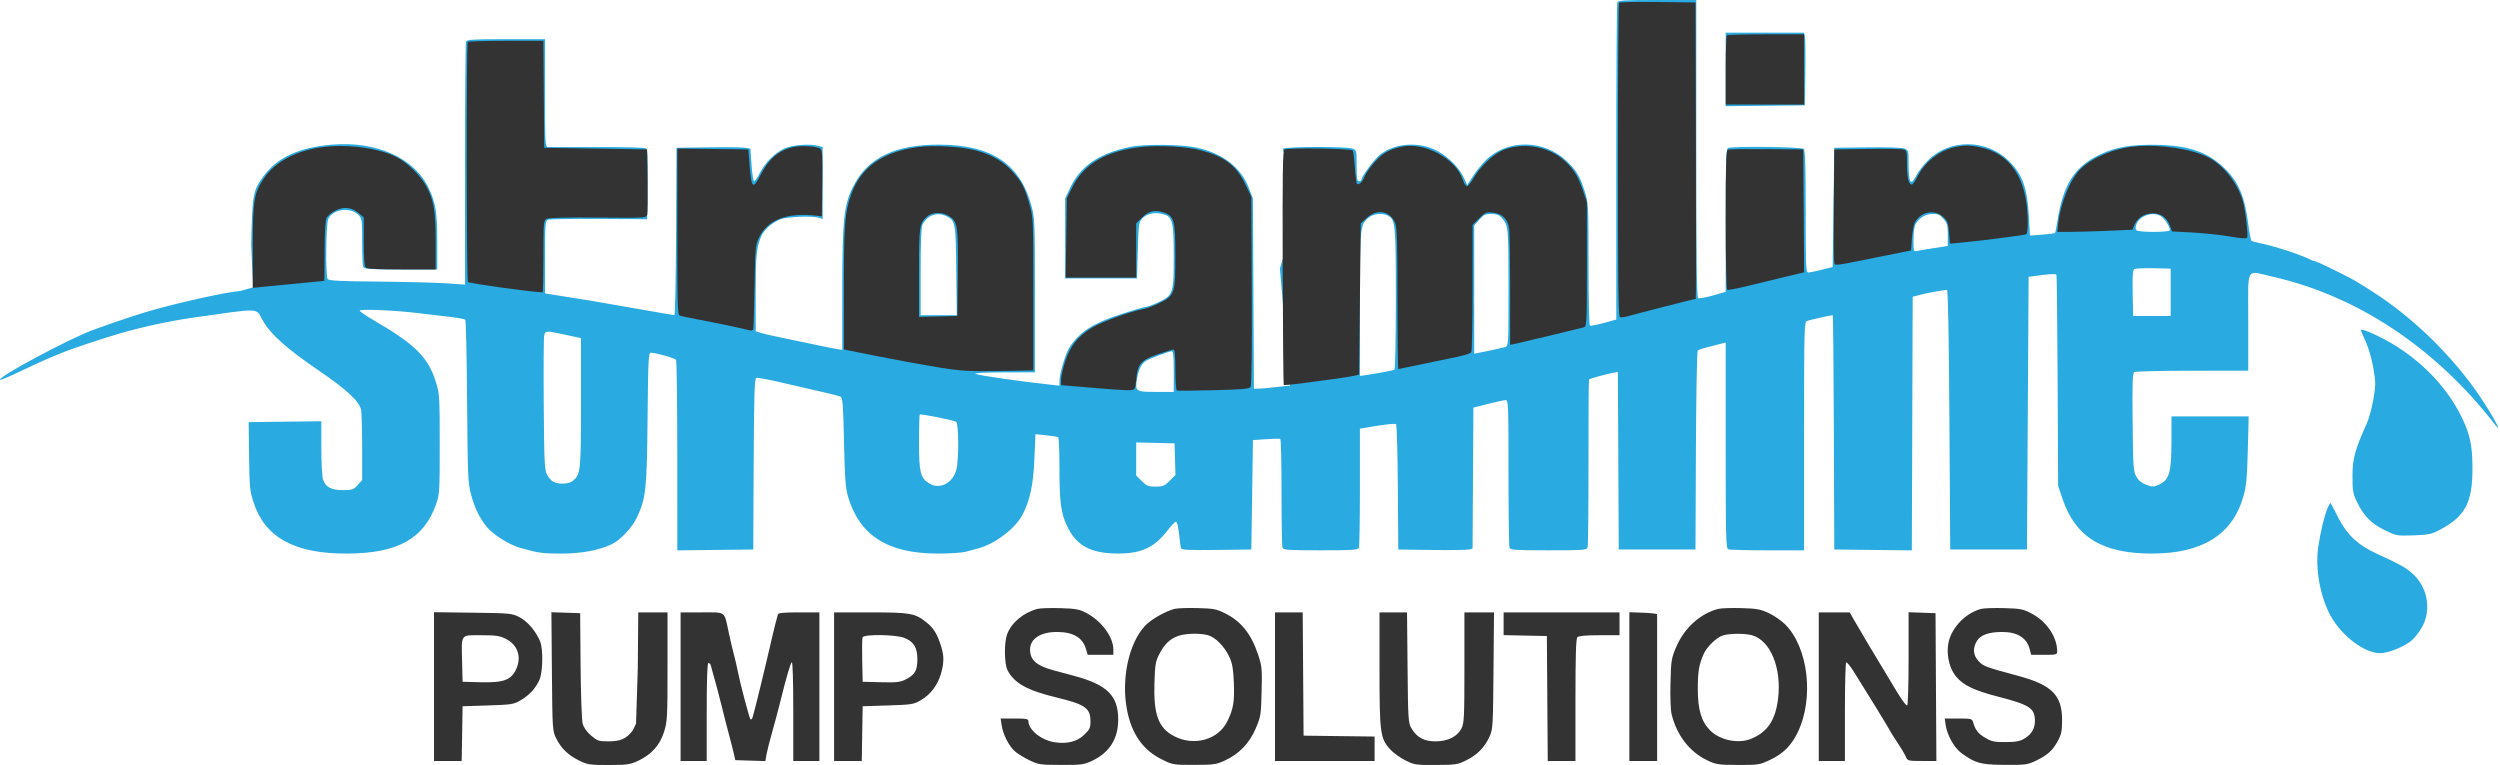 <?xml version="1.0" encoding="UTF-8"?>
<svg xmlns="http://www.w3.org/2000/svg" width="343" height="105" viewBox="0 0 343 105" fill="none">
  <path fill-rule="evenodd" clip-rule="evenodd" d="M221.89 0.354C221.815 0.549 221.754 10.413 221.754 22.275V43.841L220.035 44.314C219.09 44.575 218.233 44.736 218.131 44.673C218.029 44.61 217.945 40.808 217.945 36.223C217.945 27.975 217.939 27.87 217.391 26.141C216.774 24.197 216.275 23.369 214.962 22.112C211.832 19.113 206.787 19.063 203.834 22C203.301 22.531 202.514 23.509 202.086 24.175L201.309 25.385L200.766 24.243C200.049 22.735 198.139 21.006 196.492 20.373C194.055 19.438 191.248 19.762 189.367 21.197C188.625 21.763 186.803 24.199 186.803 24.625C186.803 24.759 186.652 24.869 186.467 24.869C186.192 24.869 186.131 24.483 186.131 22.735C186.131 20.65 186.118 20.596 185.556 20.382C184.779 20.087 176.59 20.099 176.034 20.396C175.612 20.622 179.348 25.385 175.601 36.832L176.995 52.907L174.425 53.177C173.778 53.255 172.976 53.32 172.642 53.321L172.036 53.323L171.968 40.272L171.899 27.221L171.341 25.78C170.249 22.956 167.755 21.032 164.175 20.25C162.121 19.802 157.028 19.744 155.101 20.146C150.777 21.048 148.251 22.764 146.829 25.764L146.139 27.221V32.711V38.2H151.068H155.997L156.109 34.352C156.215 30.719 156.25 30.474 156.739 29.954C157.356 29.298 158.475 29.073 159.59 29.381C160.869 29.734 161.038 30.41 161.038 35.175C161.038 40.249 160.949 40.519 158.975 41.453C158.199 41.82 157.389 42.12 157.174 42.12C156.959 42.12 155.444 42.561 153.807 43.1C149.915 44.381 148.229 45.462 146.746 47.629C146.22 48.398 145.355 51.283 145.355 52.27V52.907L144.067 52.771C140.335 52.377 134.411 51.53 133.87 51.312C133.545 51.182 134.888 51.105 137.681 51.096L141.994 51.082V40.548C141.994 30.67 141.966 29.908 141.54 28.317C139.97 22.462 136.029 19.845 128.776 19.845C122.896 19.845 119.185 21.599 117.196 25.317C115.778 27.968 115.567 29.845 115.561 39.853L115.557 48.004L114.717 47.868C114.255 47.792 113.473 47.64 112.98 47.529C112.487 47.417 110.521 47.009 108.612 46.621C106.702 46.233 104.811 45.81 104.411 45.681L103.683 45.446L103.684 40.142C103.685 34.96 103.8 33.834 104.483 32.337C104.87 31.487 105.899 30.581 107.014 30.109C107.889 29.738 111.478 29.587 112.364 29.884L112.868 30.052V25.112V20.172L112.252 20.006C111.103 19.696 108.772 19.871 107.673 20.35C106.355 20.925 104.988 22.278 104.246 23.741C103.932 24.361 103.584 24.869 103.473 24.869C103.361 24.869 103.199 23.863 103.112 22.633L102.953 20.398L102.254 20.271C101.869 20.202 99.588 20.174 97.185 20.21L92.816 20.276L92.758 31.758C92.726 38.074 92.625 43.241 92.532 43.241C92.44 43.241 90.097 42.838 87.325 42.347C84.554 41.855 81.681 41.357 80.942 41.239C80.203 41.122 78.514 40.853 77.189 40.641L74.781 40.256V35.275C74.781 30.777 74.818 30.28 75.165 30.146C75.376 30.065 78.527 30.016 82.166 30.036L88.784 30.073L88.844 25.302C88.891 21.638 88.839 20.489 88.62 20.346C88.464 20.243 85.462 20.165 81.95 20.173C78.438 20.18 75.388 20.181 75.173 20.175C74.808 20.165 74.781 19.658 74.781 12.771V5.377H69.428C64.753 5.377 64.057 5.422 63.939 5.732C63.864 5.926 63.803 13.503 63.803 22.569V39.052L61.282 38.876C59.896 38.779 55.698 38.671 51.954 38.637C46.565 38.588 45.106 38.513 44.956 38.275C44.646 37.786 44.722 30.67 45.044 30.022C45.716 28.67 48.053 28.366 49.171 29.485C49.661 29.975 49.688 30.162 49.688 33.13C49.688 34.851 49.749 36.418 49.824 36.613C49.942 36.921 50.609 36.967 54.977 36.967H59.994V33.282C59.994 29.128 59.791 27.842 58.812 25.794C56.836 21.664 51.638 19.331 45.556 19.845C40.991 20.23 38.043 21.596 36.122 24.212C34.706 26.141 34.6 26.739 34.464 33.607L34.727 39.432L32.969 39.919C30.918 40.104 25.414 41.329 21.906 42.284C19.2 43.02 17.151 43.689 12.832 45.246C9.564 46.425 -0.362 51.741 0.01 52.113C0.074 52.177 1.371 51.628 2.894 50.895C4.417 50.161 6.218 49.337 6.895 49.063C7.573 48.789 8.43 48.437 8.8 48.282C9.74 47.887 14.535 46.295 16.417 45.753C19.735 44.797 23.3 44.031 26.611 43.563C35.981 42.239 35.059 42.202 36.035 43.941C37.101 45.841 39.3 47.812 43.721 50.829C47.623 53.492 49.307 55.06 49.546 56.254C49.624 56.644 49.688 58.966 49.688 61.413V65.862L49.072 66.55C48.512 67.175 48.329 67.238 47.075 67.244C45.462 67.25 44.686 66.848 44.328 65.821C44.194 65.437 44.087 63.5 44.087 61.463V57.795L39.102 57.855L34.117 57.916L34.173 62.575C34.226 66.895 34.272 67.361 34.807 68.979C36.384 73.749 40.397 75.951 47.514 75.951C54.486 75.95 58.123 73.963 59.811 69.23C60.31 67.828 60.33 67.518 60.33 60.94C60.329 54.428 60.304 54.028 59.81 52.426C58.767 49.052 56.965 47.25 51.409 44.025C50.199 43.323 49.272 42.685 49.349 42.608C49.574 42.383 54.032 42.567 57.081 42.927C58.622 43.109 60.737 43.358 61.783 43.481C62.829 43.605 63.756 43.777 63.842 43.865C63.928 43.953 64.038 49.015 64.087 55.115C64.171 65.674 64.199 66.29 64.665 67.984C65.172 69.829 65.909 71.287 66.914 72.436C67.77 73.415 69.912 74.743 71.257 75.128C73.877 75.879 74.382 75.951 76.995 75.951C79.775 75.951 82.154 75.511 83.933 74.667C85.1 74.113 86.735 72.379 87.371 71.022C88.628 68.338 88.75 67.215 88.846 57.411C88.925 49.334 88.972 48.394 89.293 48.394C89.996 48.394 92.595 49.131 92.757 49.376C92.847 49.513 92.923 55.45 92.925 62.568L92.928 75.511L98.137 75.451L103.346 75.391L103.404 63.677C103.452 54.108 103.518 51.942 103.764 51.847C103.93 51.783 105.567 52.088 107.403 52.525C109.238 52.961 111.698 53.531 112.868 53.79C114.039 54.05 115.148 54.339 115.333 54.433C115.614 54.575 115.69 55.587 115.798 60.628C115.898 65.353 116.009 66.943 116.311 67.998C117.87 73.448 121.766 75.951 128.689 75.951C130.248 75.951 131.939 75.842 132.446 75.709C132.953 75.576 133.772 75.359 134.265 75.226C136.522 74.619 139.332 72.472 140.286 70.628C141.313 68.642 141.764 66.538 141.915 63.032L142.065 59.568L143.542 59.721C144.354 59.806 145.094 59.919 145.187 59.973C145.279 60.026 145.355 61.904 145.356 64.146C145.357 68.811 145.548 70.313 146.367 72.102C147.624 74.851 149.636 75.947 153.42 75.945C156.644 75.944 158.409 75.104 160.247 72.696C160.715 72.083 161.21 71.582 161.348 71.582C161.495 71.582 161.667 72.273 161.765 73.263C161.856 74.187 161.98 75.071 162.039 75.227C162.123 75.448 163.222 75.498 166.914 75.451L171.68 75.391L171.792 67.885L171.904 60.38L173.696 60.257C174.682 60.188 175.564 60.169 175.657 60.214C175.749 60.258 175.825 63.557 175.825 67.544C175.825 71.532 175.886 74.954 175.961 75.148C176.079 75.457 176.754 75.503 181.202 75.503C185.65 75.503 186.324 75.457 186.443 75.148C186.518 74.954 186.579 71.198 186.579 66.803V58.811L188.971 58.414C190.287 58.196 191.445 58.099 191.545 58.199C191.645 58.299 191.753 62.208 191.785 66.886L191.844 75.391L196.437 75.454C198.963 75.489 201.256 75.462 201.531 75.395L202.033 75.272L202.092 65.6L202.15 55.927L204.166 55.415C205.275 55.133 206.359 54.899 206.575 54.897C206.943 54.891 206.967 55.512 206.967 64.843C206.967 70.316 207.028 74.954 207.103 75.148C207.222 75.458 207.906 75.503 212.456 75.503C217.086 75.503 217.689 75.462 217.814 75.135C217.892 74.933 217.948 69.679 217.939 63.459C217.93 57.239 217.963 52.11 218.013 52.06C218.128 51.945 220.296 51.343 221.248 51.162L221.974 51.024L222.032 63.208L222.09 75.391H227.355H232.62L232.678 61.846C232.71 54.396 232.821 48.215 232.926 48.11C233.09 47.946 233.852 47.721 236.261 47.122L236.765 46.997V61.114C236.765 73.78 236.801 75.245 237.119 75.367C237.314 75.442 239.734 75.503 242.496 75.503H247.519V59.844C247.519 45.137 247.543 44.175 247.911 44.034C248.258 43.901 251.205 43.241 251.453 43.241C251.506 43.241 251.575 50.474 251.606 59.316L251.664 75.391L256.984 75.451L262.303 75.511L262.361 58.112L262.418 40.714L263.538 40.426C264.568 40.161 266.589 39.795 267.123 39.776C267.27 39.771 267.386 45.921 267.459 57.579L267.571 75.391H272.836H278.101L278.213 56.683L278.325 37.975L280.195 37.734C281.533 37.561 282.09 37.561 282.151 37.734C282.198 37.867 282.268 44.428 282.306 52.314L282.376 66.653L282.958 68.387C284.731 73.669 288.401 75.939 295.181 75.948C302.143 75.956 306.274 73.389 307.793 68.109C308.193 66.72 308.298 65.624 308.398 61.78L308.519 57.131H303.224H297.929L297.924 60.66C297.918 64.819 297.632 65.815 296.251 66.473C295.526 66.819 295.354 66.825 294.514 66.531C293.87 66.306 293.44 65.963 293.123 65.421C292.693 64.686 292.66 64.215 292.595 57.936C292.541 52.609 292.587 51.198 292.82 51.05C292.98 50.948 296.565 50.864 300.786 50.861L308.459 50.858V44.137C308.459 36.31 308.025 37.109 311.812 37.964C323.389 40.577 334.116 47.694 342.234 58.148C343.817 60.186 341.4 55.946 339.432 53.23C335.725 48.117 330.776 43.407 325.599 40.066C324.366 39.271 323.005 38.438 322.574 38.215C320.132 36.953 317.826 35.847 317.634 35.847C317.514 35.847 317.24 35.755 317.026 35.642C315.74 34.964 312.179 33.798 310.068 33.365C309.537 33.256 309.02 33.116 308.92 33.055C308.821 32.993 308.617 31.973 308.468 30.786C307.984 26.939 307.129 24.936 305.167 23.049C302.844 20.814 300.195 19.925 295.689 19.869C292.35 19.827 290.326 20.178 288.183 21.171C284.654 22.806 283.048 25.297 282.279 30.329C282.149 31.175 281.998 31.913 281.942 31.969C281.887 32.024 281.092 32.126 280.175 32.196L278.509 32.322L278.361 29.66C278.145 25.758 277.475 23.916 275.602 22.07C272.551 19.061 267.5 19.024 264.536 21.988C263.924 22.601 263.223 23.492 262.979 23.97C262.137 25.622 261.866 25.228 261.861 22.343C261.858 20.671 261.834 20.592 261.271 20.378C260.931 20.249 258.786 20.18 256.174 20.215L251.664 20.276L251.552 28.454L251.44 36.631L249.984 37.001C249.183 37.205 248.351 37.381 248.135 37.394C247.768 37.414 247.743 36.876 247.743 29.059C247.743 22.858 247.674 20.632 247.474 20.433C247.19 20.149 237.826 20.029 237.119 20.3C236.804 20.421 236.765 21.507 236.765 30.239V40.042L234.993 40.546C234.017 40.824 233.11 40.983 232.976 40.9C232.803 40.794 232.732 34.821 232.732 20.375V0H227.379C222.704 0 222.009 0.045 221.89 0.354ZM236.765 9.526V14.571L242.198 14.511L247.631 14.451L247.694 9.97C247.729 7.505 247.702 5.262 247.634 4.985L247.511 4.481H242.138H236.765V9.526ZM129.9 29.688C131.08 30.298 131.122 30.541 131.2 37.135L131.272 43.241H128.792H126.311V37.289C126.311 33.426 126.397 31.165 126.556 30.847C127.228 29.506 128.616 29.024 129.9 29.688ZM190.421 29.592C191.452 30.143 191.508 30.734 191.508 40.98C191.508 46.275 191.425 50.659 191.324 50.722C191.153 50.827 189.447 51.15 187.419 51.461L186.579 51.589V41.729C186.579 31.007 186.602 30.789 187.836 29.819C188.485 29.308 189.693 29.202 190.421 29.592ZM206.004 29.854C206.951 30.893 206.967 31.057 206.967 39.402C206.967 47.461 206.967 47.467 206.485 47.62C206.22 47.704 205.161 47.944 204.132 48.152L202.262 48.531V39.732V30.934L202.958 30.142C203.547 29.47 203.796 29.35 204.599 29.35C205.294 29.35 205.666 29.483 206.004 29.854ZM266.655 30.039C267.154 30.632 267.235 30.941 267.235 32.241V33.753L265.387 34.031C264.37 34.184 263.311 34.364 263.034 34.43C262.547 34.547 262.53 34.498 262.53 32.944C262.53 32.06 262.64 31.117 262.775 30.847C263.234 29.931 264.15 29.352 265.143 29.351C265.909 29.35 266.178 29.472 266.655 30.039ZM296.536 29.7C297.032 30.047 297.705 31.129 297.705 31.579C297.705 31.898 293.301 31.896 293.104 31.578C292.82 31.117 293.245 30.227 293.958 29.792C294.829 29.261 295.858 29.224 296.536 29.7ZM297.817 40.104V43.353H295.241H292.664L292.602 40.233C292.554 37.89 292.61 37.068 292.826 36.928C292.983 36.826 294.171 36.767 295.465 36.799L297.817 36.855V40.104ZM323.918 45.338C323.918 45.383 324.222 46.089 324.593 46.907C324.972 47.744 325.425 49.327 325.627 50.523C325.956 52.471 325.957 52.828 325.63 54.76C325.434 55.92 325.032 57.407 324.737 58.065C323.089 61.732 322.761 62.938 322.761 65.326C322.761 67.368 322.827 67.749 323.378 68.875C324.321 70.799 325.31 71.807 327.153 72.717C328.769 73.516 328.831 73.528 331.117 73.452C333.161 73.384 333.588 73.297 334.672 72.727C338.245 70.85 339.234 68.994 339.221 64.189C339.213 61.174 338.893 59.635 337.798 57.355C335.523 52.616 331.295 48.518 326.126 46.041C324.662 45.339 323.918 45.102 323.918 45.338ZM77.089 45.827C77.976 46.018 78.928 46.221 79.206 46.28L79.71 46.386V55.238C79.71 64.629 79.67 65.025 78.629 65.951C78.103 66.42 76.661 66.5 75.915 66.101C75.663 65.966 75.28 65.531 75.063 65.134C74.709 64.486 74.662 63.504 74.601 55.458C74.563 50.533 74.59 46.274 74.661 45.992C74.813 45.387 74.983 45.375 77.089 45.827ZM161.038 50.97V53.771H158.588C155.803 53.771 155.708 53.702 156.005 51.913C156.21 50.684 156.664 49.819 157.287 49.472C157.914 49.123 160.381 48.21 160.758 48.187C160.968 48.174 161.038 48.87 161.038 50.97ZM131.184 57.873C131.543 58.105 131.569 63.012 131.219 64.404C130.742 66.297 128.931 67.224 127.474 66.32C126.277 65.577 126.087 64.798 126.087 60.649C126.087 58.632 126.133 56.936 126.189 56.88C126.324 56.745 130.823 57.639 131.184 57.873ZM161.214 62.997L161.278 65.166L160.478 65.966C159.772 66.672 159.546 66.765 158.544 66.765C157.551 66.765 157.313 66.669 156.647 66.004L155.885 65.242V62.972V60.702L158.517 60.765L161.15 60.828L161.214 62.997ZM319.349 69.699C318.887 70.805 318.387 72.879 318.067 75.013C317.618 78.001 318.33 81.932 319.794 84.552C321.316 87.275 324.438 89.618 326.545 89.618C327.659 89.618 329.84 88.74 330.867 87.878C331.3 87.514 331.954 86.673 332.321 86.009C333.649 83.606 333.036 80.432 330.892 78.609C329.932 77.793 329.115 77.344 326.106 75.976C323.505 74.794 321.973 73.35 320.766 70.936C320.269 69.944 319.819 69.088 319.765 69.035C319.711 68.981 319.524 69.28 319.349 69.699Z" fill="#29AAE0"></path>
  <path fill-rule="evenodd" clip-rule="evenodd" d="M222.132 0.369C222.047 0.454 221.978 10.176 221.978 21.975C221.978 38.935 222.037 43.448 222.258 43.525C222.413 43.579 222.992 43.491 223.547 43.33C224.557 43.037 232.526 41 232.662 41C232.702 41 232.709 31.851 232.678 20.668L232.621 0.336L227.453 0.276C224.611 0.243 222.216 0.285 222.132 0.369ZM236.915 4.854C236.833 4.936 236.765 7.104 236.765 9.671V14.339H242.142H247.519V9.522V4.705H242.292C239.416 4.705 236.997 4.772 236.915 4.854ZM64.177 5.751C63.969 5.958 63.994 38.361 64.202 38.688C64.325 38.882 73.172 40.104 74.45 40.104C74.509 40.104 74.557 37.889 74.557 35.183C74.557 30.515 74.58 30.25 74.999 30.026C75.287 29.871 77.734 29.81 82.066 29.85C88.531 29.908 88.694 29.899 88.802 29.462C88.862 29.215 88.883 27.098 88.848 24.757L88.784 20.5L81.727 20.388L74.669 20.276L74.61 12.939L74.551 5.601H69.438C66.626 5.601 64.258 5.668 64.177 5.751ZM44.423 20.163C40.738 20.602 37.798 22.135 36.238 24.431C34.842 26.487 34.677 27.488 34.677 33.91V39.497L36.19 39.342C37.514 39.207 44.33 38.546 44.479 38.538C44.51 38.537 44.535 36.726 44.535 34.513C44.535 31.952 44.629 30.285 44.794 29.924C44.936 29.612 45.494 29.143 46.033 28.882C47.221 28.307 48.238 28.429 49.234 29.267L49.912 29.838V33.134C49.912 35.399 49.996 36.514 50.181 36.699C50.373 36.89 51.784 36.967 55.11 36.967H59.77V33.135C59.77 28.86 59.5 27.316 58.42 25.429C57.631 24.049 55.967 22.407 54.59 21.648C52.283 20.378 47.944 19.744 44.423 20.163ZM108.885 20.166C106.849 20.593 105.464 21.787 104.267 24.149C103.309 26.041 103.082 25.798 102.838 22.622L102.675 20.5L97.802 20.44L92.929 20.379V31.795C92.929 42.473 92.954 43.218 93.321 43.327C93.536 43.391 94.57 43.605 95.617 43.803C98.321 44.314 101.65 45.01 102.52 45.246C103.046 45.389 103.287 45.371 103.348 45.184C103.395 45.039 103.474 42.4 103.523 39.32C103.606 34.144 103.65 33.639 104.1 32.668C105.281 30.125 108.015 29.095 112.197 29.616L112.757 29.686L112.817 25.18C112.865 21.636 112.814 20.622 112.578 20.426C112.157 20.077 110.027 19.927 108.885 20.166ZM126.087 20.159C121.164 20.776 118.121 22.906 116.784 26.671C115.91 29.13 115.781 30.776 115.781 39.484V47.937L116.285 48.05C117.439 48.308 122.79 49.348 125.079 49.76C131.596 50.931 132.079 50.977 137.01 50.9L141.77 50.826V40.337C141.77 29.898 141.768 29.839 141.227 27.975C140.555 25.659 140.275 25.114 138.997 23.634C137.77 22.212 136.071 21.215 133.883 20.632C131.986 20.127 128.186 19.896 126.087 20.159ZM156.557 20.166C151.738 20.705 148.685 22.498 147.097 25.721L146.363 27.21L146.29 32.649L146.216 38.087H151.051H155.885V34.368V30.649L156.634 29.901C157.554 28.981 158.345 28.762 159.501 29.108C161.101 29.588 161.261 30.128 161.261 35.063C161.262 40.294 161.177 40.544 159.047 41.593C158.259 41.98 157.235 42.358 156.771 42.432C155.186 42.686 151.071 44.185 149.774 44.981C147.888 46.139 146.849 47.449 146.16 49.534C145.84 50.5 145.579 51.639 145.579 52.065V52.839L146.98 52.961C152.561 53.445 154.727 53.592 155.213 53.519C155.723 53.442 155.784 53.314 155.891 52.09C156.083 49.889 156.544 49.374 159.083 48.527C160.04 48.207 160.922 47.946 161.043 47.946C161.174 47.946 161.262 49.062 161.262 50.727C161.262 52.354 161.354 53.54 161.483 53.584C161.604 53.625 163.879 53.603 166.539 53.536C170.422 53.438 171.416 53.35 171.588 53.088C171.72 52.888 171.779 47.82 171.741 39.88L171.68 26.997L170.878 25.317C169.641 22.726 168.05 21.497 164.807 20.628C162.887 20.114 158.977 19.895 156.557 20.166ZM192.18 20.148C190.972 20.423 190.165 20.795 189.423 21.42C188.581 22.128 187.368 23.698 187.163 24.345C186.977 24.932 186.405 25.442 186.183 25.219C186.094 25.13 185.96 24.123 185.887 22.981C185.813 21.84 185.681 20.789 185.593 20.647C185.431 20.385 176.885 20.254 176.236 20.503C175.99 20.597 175.946 23.474 175.986 36.664C176.013 45.49 176.076 52.752 176.127 52.803C176.178 52.854 177.063 52.787 178.095 52.654C182.752 52.055 184.957 51.742 185.683 51.578L186.467 51.4L186.579 41.03L186.691 30.659L187.528 29.892C188.93 28.608 190.723 28.936 191.42 30.604C191.671 31.204 191.732 33.255 191.732 40.993C191.732 46.296 191.786 50.634 191.853 50.634C191.919 50.634 193.154 50.381 194.597 50.071C196.041 49.761 197.776 49.4 198.454 49.268C200.647 48.843 201.699 48.544 201.867 48.298C201.958 48.166 202.033 44.189 202.035 39.461L202.038 30.866L202.937 29.967C203.787 29.117 203.893 29.075 204.89 29.187C206.121 29.326 206.837 30.039 207.052 31.339C207.126 31.785 207.188 35.561 207.189 39.73L207.191 47.309L207.92 47.161C208.764 46.99 216.747 45.067 217.329 44.895C217.694 44.787 217.722 44.179 217.722 36.264V27.749L217.145 26.029C216.522 24.173 215.881 23.156 214.612 22.011C212.425 20.039 208.868 19.463 206.125 20.637C204.851 21.183 203.031 22.917 202.212 24.365C201.847 25.012 201.422 25.541 201.269 25.541C201.115 25.541 200.86 25.146 200.7 24.663C199.726 21.711 195.395 19.416 192.18 20.148ZM268.356 20.15C266.139 20.597 264.125 22.156 263.066 24.245C262.767 24.835 262.427 25.317 262.31 25.317C261.862 25.317 261.634 24.379 261.634 22.535C261.634 20.736 261.604 20.613 261.13 20.497C260.853 20.429 258.61 20.402 256.145 20.437L251.664 20.5L251.602 28.006C251.567 32.134 251.59 35.72 251.652 35.976C251.78 36.503 251.208 36.576 258.61 35.084L262.194 34.362L262.318 32.696C262.387 31.78 262.563 30.811 262.709 30.544C263.529 29.046 265.372 28.668 266.582 29.749C267.199 30.301 267.293 30.548 267.402 31.902L267.525 33.432L268.78 33.318C271.434 33.078 277.803 32.266 278.003 32.142C278.119 32.07 278.212 31.337 278.209 30.513C278.192 24.563 275.882 20.997 271.51 20.167C270.187 19.916 269.53 19.913 268.356 20.15ZM293 20.08C290.122 20.329 287.201 21.529 285.46 23.179C284.087 24.481 282.675 27.911 282.39 30.638L282.267 31.814H284.014C284.974 31.814 287.293 31.748 289.168 31.667L292.576 31.519L292.87 30.816C293.269 29.861 294.232 29.275 295.404 29.275C296.513 29.275 297.322 29.886 297.738 31.036L297.996 31.749L300.819 31.901C302.372 31.984 304.673 32.23 305.933 32.446C307.515 32.718 308.253 32.765 308.317 32.598C308.445 32.265 308.115 29.246 307.807 27.933C307.23 25.471 305.258 22.826 303.14 21.673C300.932 20.471 296.513 19.777 293 20.08ZM237.045 20.534C236.828 20.624 236.765 22.758 236.765 30.139C236.765 35.56 236.852 39.683 236.968 39.755C237.08 39.824 238.365 39.585 239.825 39.224C241.284 38.863 243.614 38.297 245.002 37.965L247.525 37.363L247.466 28.931L247.407 20.5L242.366 20.459C239.594 20.437 237.2 20.471 237.045 20.534ZM130.295 29.706C131.376 30.415 131.477 31.113 131.412 37.473L131.352 43.353L128.72 43.416L126.087 43.479V37.411C126.087 31.05 126.143 30.639 127.129 29.765C127.922 29.061 129.271 29.036 130.295 29.706ZM142.331 83.541C140.391 84.054 138.719 85.471 138.157 87.078C137.745 88.255 137.795 91.118 138.242 91.97C139.178 93.751 140.924 94.718 144.979 95.701C148.928 96.659 149.612 97.147 149.612 99C149.612 99.864 149.498 100.102 148.731 100.832C147.744 101.77 146.356 102.106 144.631 101.825C142.826 101.53 141.098 100.122 141.098 98.945C141.098 98.636 140.806 98.579 139.191 98.579H137.284L137.431 99.532C137.628 100.815 138.463 102.429 139.29 103.125C139.663 103.439 140.55 103.975 141.261 104.318C142.474 104.902 142.742 104.941 145.579 104.95C148.374 104.959 148.697 104.916 149.836 104.382C152.221 103.263 153.422 101.36 153.419 98.707C153.416 95.442 151.904 93.946 147.38 92.73C146.451 92.48 145.157 92.131 144.504 91.955C142.212 91.335 141.321 90.542 141.324 89.121C141.326 87.638 142.752 86.705 145.019 86.705C147.202 86.705 148.523 87.466 148.979 88.988L149.235 89.842H150.992H152.749V89.1C152.749 87.38 151.114 85.179 149.025 84.085C148.083 83.591 147.59 83.502 145.467 83.438C144.112 83.397 142.7 83.444 142.331 83.541ZM161.132 83.542C159.863 83.87 157.883 85.011 157.084 85.875C154.862 88.276 153.817 93.153 154.62 97.368C155.256 100.701 156.801 102.902 159.414 104.197C160.896 104.931 160.984 104.946 163.839 104.943C166.504 104.94 166.86 104.89 168.033 104.351C170.004 103.447 171.406 101.996 172.277 99.962C172.981 98.318 173.016 98.097 173.094 94.868C173.17 91.704 173.139 91.383 172.589 89.745C171.65 86.949 170.251 85.217 168.057 84.134C166.896 83.561 166.479 83.483 164.287 83.427C162.931 83.392 161.511 83.444 161.132 83.542ZM235.744 83.541C233.281 84.178 231.1 86.143 229.994 88.722C229.31 90.316 229.269 90.572 229.189 93.729C229.14 95.718 229.206 97.453 229.354 98.043C230.078 100.917 231.814 103.151 234.222 104.308C235.446 104.897 235.726 104.939 238.446 104.95C241.26 104.962 241.408 104.939 242.852 104.256C244.679 103.392 245.793 102.273 246.679 100.41C248.904 95.737 248.084 88.827 244.933 85.675C244.409 85.151 243.391 84.448 242.67 84.112C241.537 83.584 241.023 83.491 238.894 83.432C237.538 83.394 236.121 83.444 235.744 83.541ZM271.822 83.538C269.92 84.035 268.134 85.703 267.495 87.579C266.916 89.277 267.295 91.509 268.388 92.835C269.367 94.022 270.866 94.737 274.153 95.585C278.398 96.678 279.147 97.153 279.19 98.771C279.22 99.908 278.781 100.701 277.783 101.311C277.141 101.705 276.626 101.805 275.189 101.814C273.639 101.825 273.259 101.746 272.38 101.23C271.399 100.654 271.006 100.149 270.707 99.084C270.575 98.612 270.444 98.579 268.691 98.579H266.816L266.935 99.42C267.139 100.859 268.1 102.586 269.108 103.326C271.003 104.717 271.764 104.923 275.077 104.942C277.908 104.959 278.181 104.922 279.334 104.367C280.926 103.6 281.621 102.972 282.337 101.652C282.825 100.752 282.918 100.293 282.918 98.784C282.918 95.385 281.535 93.988 276.926 92.738C272.297 91.481 272.127 91.418 271.449 90.692C270.702 89.892 270.629 88.926 271.239 87.926C271.736 87.111 272.886 86.705 274.7 86.705C276.751 86.705 278.047 87.494 278.449 88.987L278.679 89.842H280.463C282.163 89.842 282.246 89.818 282.245 89.338C282.24 87.415 280.813 85.286 278.815 84.221C277.577 83.562 277.282 83.501 274.987 83.434C273.62 83.394 272.195 83.441 271.822 83.538ZM59.546 94.199V104.405H61.445H63.344L63.406 100.652L63.467 96.899L66.94 96.787C70.217 96.681 70.471 96.641 71.453 96.064C72.649 95.36 73.525 94.397 74.029 93.231C74.48 92.187 74.532 89.082 74.116 88.036C73.553 86.624 72.391 85.254 71.268 84.68C70.224 84.147 70.013 84.126 64.867 84.061L59.546 83.994V94.199ZM75.721 92.129C75.788 100.085 75.8 100.282 76.302 101.291C76.998 102.689 77.938 103.599 79.45 104.342C80.634 104.923 80.905 104.964 83.519 104.96C86.047 104.955 86.439 104.898 87.554 104.38C89.375 103.534 90.53 102.245 91.107 100.416C91.554 98.999 91.585 98.433 91.585 91.46V84.017H89.576H87.569L87.504 91.708L87.266 99.275L86.812 100.222C85.944 101.359 85.144 101.716 83.458 101.716C82.147 101.716 81.956 101.652 81.1 100.919C80.501 100.406 80.087 99.82 79.941 99.275C79.815 98.809 79.687 95.218 79.656 91.279L79.598 84.129L77.625 84.064L75.652 83.999L75.721 92.129ZM93.377 94.211V104.405H95.169H96.962V97.683C96.962 93.216 97.039 90.962 97.193 90.962C97.32 90.962 97.461 91.088 97.506 91.242C97.899 92.58 98.879 96.245 99.108 97.235C99.265 97.913 99.638 99.375 99.936 100.484C100.235 101.593 100.57 102.904 100.681 103.396L100.882 104.293L102.943 104.357L105.004 104.421L105.15 103.573C105.231 103.106 105.582 101.716 105.931 100.484C106.28 99.252 106.765 97.437 107.01 96.451C107.881 92.941 108.422 91.071 108.627 90.861C108.756 90.73 108.836 93.278 108.836 97.526V104.405H110.628H112.421V94.211V84.017H109.613C107.558 84.017 106.784 84.092 106.727 84.297C106.488 85.147 106.148 86.491 105.947 87.377C105.071 91.237 103.442 97.914 103.25 98.433C103.153 98.695 103.024 98.782 102.938 98.644C102.759 98.354 101.481 93.472 101.22 92.082C101.116 91.528 100.882 90.519 100.7 89.842C100.518 89.164 100.199 87.803 99.99 86.817C99.345 83.773 99.666 84.017 96.294 84.017H93.377V94.211ZM114.437 94.211V104.405H116.336H118.235L118.296 100.652L118.358 96.899L121.831 96.787C125.136 96.68 125.355 96.645 126.377 96.044C127.687 95.274 128.641 94.005 129.102 92.42C129.527 90.957 129.535 90.032 129.135 88.722C128.613 87.015 128.103 86.176 127.108 85.388C125.514 84.126 124.943 84.024 119.422 84.02L114.437 84.017V94.211ZM174.929 94.211V104.405H181.762H188.596V102.729V101.053L183.723 100.993L178.85 100.932L178.791 92.474L178.732 84.017H176.831H174.929V94.211ZM189.268 91.817C189.268 100.554 189.367 101.305 190.724 102.807C191.141 103.268 192.068 103.943 192.784 104.305C194.031 104.937 194.206 104.964 196.997 104.952C199.746 104.94 199.984 104.903 201.214 104.292C202.689 103.559 203.678 102.544 204.367 101.055C204.814 100.089 204.843 99.618 204.908 92.026L204.977 84.017H202.948H200.918L200.918 91.578C200.918 98.329 200.876 99.223 200.526 99.92C199.956 101.056 198.664 101.708 196.975 101.713C195.379 101.717 194.39 101.185 193.649 99.923C193.214 99.182 193.185 98.732 193.117 91.578L193.045 84.017H191.156H189.268V91.817ZM206.295 85.579V87.14L209.264 87.203L212.232 87.265L212.291 95.835L212.35 104.405H214.252H216.153V96.048C216.153 89.847 216.223 87.621 216.422 87.422C216.602 87.242 217.602 87.153 219.447 87.153H222.202V85.585V84.017H214.249H206.295V85.579ZM223.547 94.202V104.405H225.451H227.355V94.435C227.355 88.951 227.356 84.389 227.357 84.297C227.357 84.204 226.501 84.1 225.452 84.064L223.547 83.999V94.202ZM249.536 94.211V104.405H251.328H253.121V97.697C253.121 94.007 253.199 90.94 253.294 90.881C253.39 90.822 253.829 91.345 254.271 92.044C256.035 94.838 259.099 99.832 259.243 100.148C259.328 100.333 259.802 101.089 260.297 101.828C260.792 102.568 261.317 103.45 261.464 103.789C261.728 104.394 261.768 104.405 263.702 104.405H265.672L265.613 94.267L265.555 84.129L263.707 84.064L261.858 83.999V90.393C261.858 93.91 261.771 96.787 261.665 96.787C261.442 96.787 260.717 95.738 259.496 93.651C259.028 92.85 258.421 91.841 258.147 91.41C257.609 90.562 255.374 86.802 254.385 85.081L253.774 84.017H251.655H249.536V94.211ZM165.751 87.152C166.768 87.434 168.048 88.752 168.69 90.178C169.086 91.055 169.215 91.828 169.287 93.739C169.385 96.31 169.211 97.309 168.373 98.997C167.129 101.501 163.837 102.417 161.114 101.015C158.932 99.892 158.25 98.045 158.39 93.645C158.469 91.166 158.545 90.723 159.064 89.73C159.783 88.355 160.507 87.658 161.633 87.256C162.652 86.893 164.638 86.843 165.751 87.152ZM240.373 87.156C242.917 87.863 244.476 91.684 243.945 95.914C243.58 98.829 242.491 100.44 240.267 101.358C238.516 102.081 235.993 101.571 234.644 100.222C233.416 98.994 232.936 97.38 232.939 94.482C232.941 92.087 233.1 91.165 233.77 89.675C234.208 88.699 235.561 87.417 236.411 87.17C237.364 86.893 239.402 86.886 240.373 87.156ZM69.413 87.657C70.981 88.448 71.561 90.035 70.879 91.667C70.204 93.282 69.166 93.687 65.922 93.603L63.467 93.538L63.402 90.85C63.306 86.892 63.123 87.153 66 87.153C68.057 87.153 68.561 87.228 69.413 87.657ZM124.069 87.515C125.371 88.036 125.863 88.839 125.863 90.443C125.863 91.993 125.532 92.572 124.275 93.213C123.513 93.602 123.034 93.656 120.873 93.602L118.358 93.538L118.295 90.638C118.26 89.042 118.282 87.606 118.344 87.445C118.516 86.995 122.903 87.048 124.069 87.515Z" fill="#333333"></path>
</svg>
